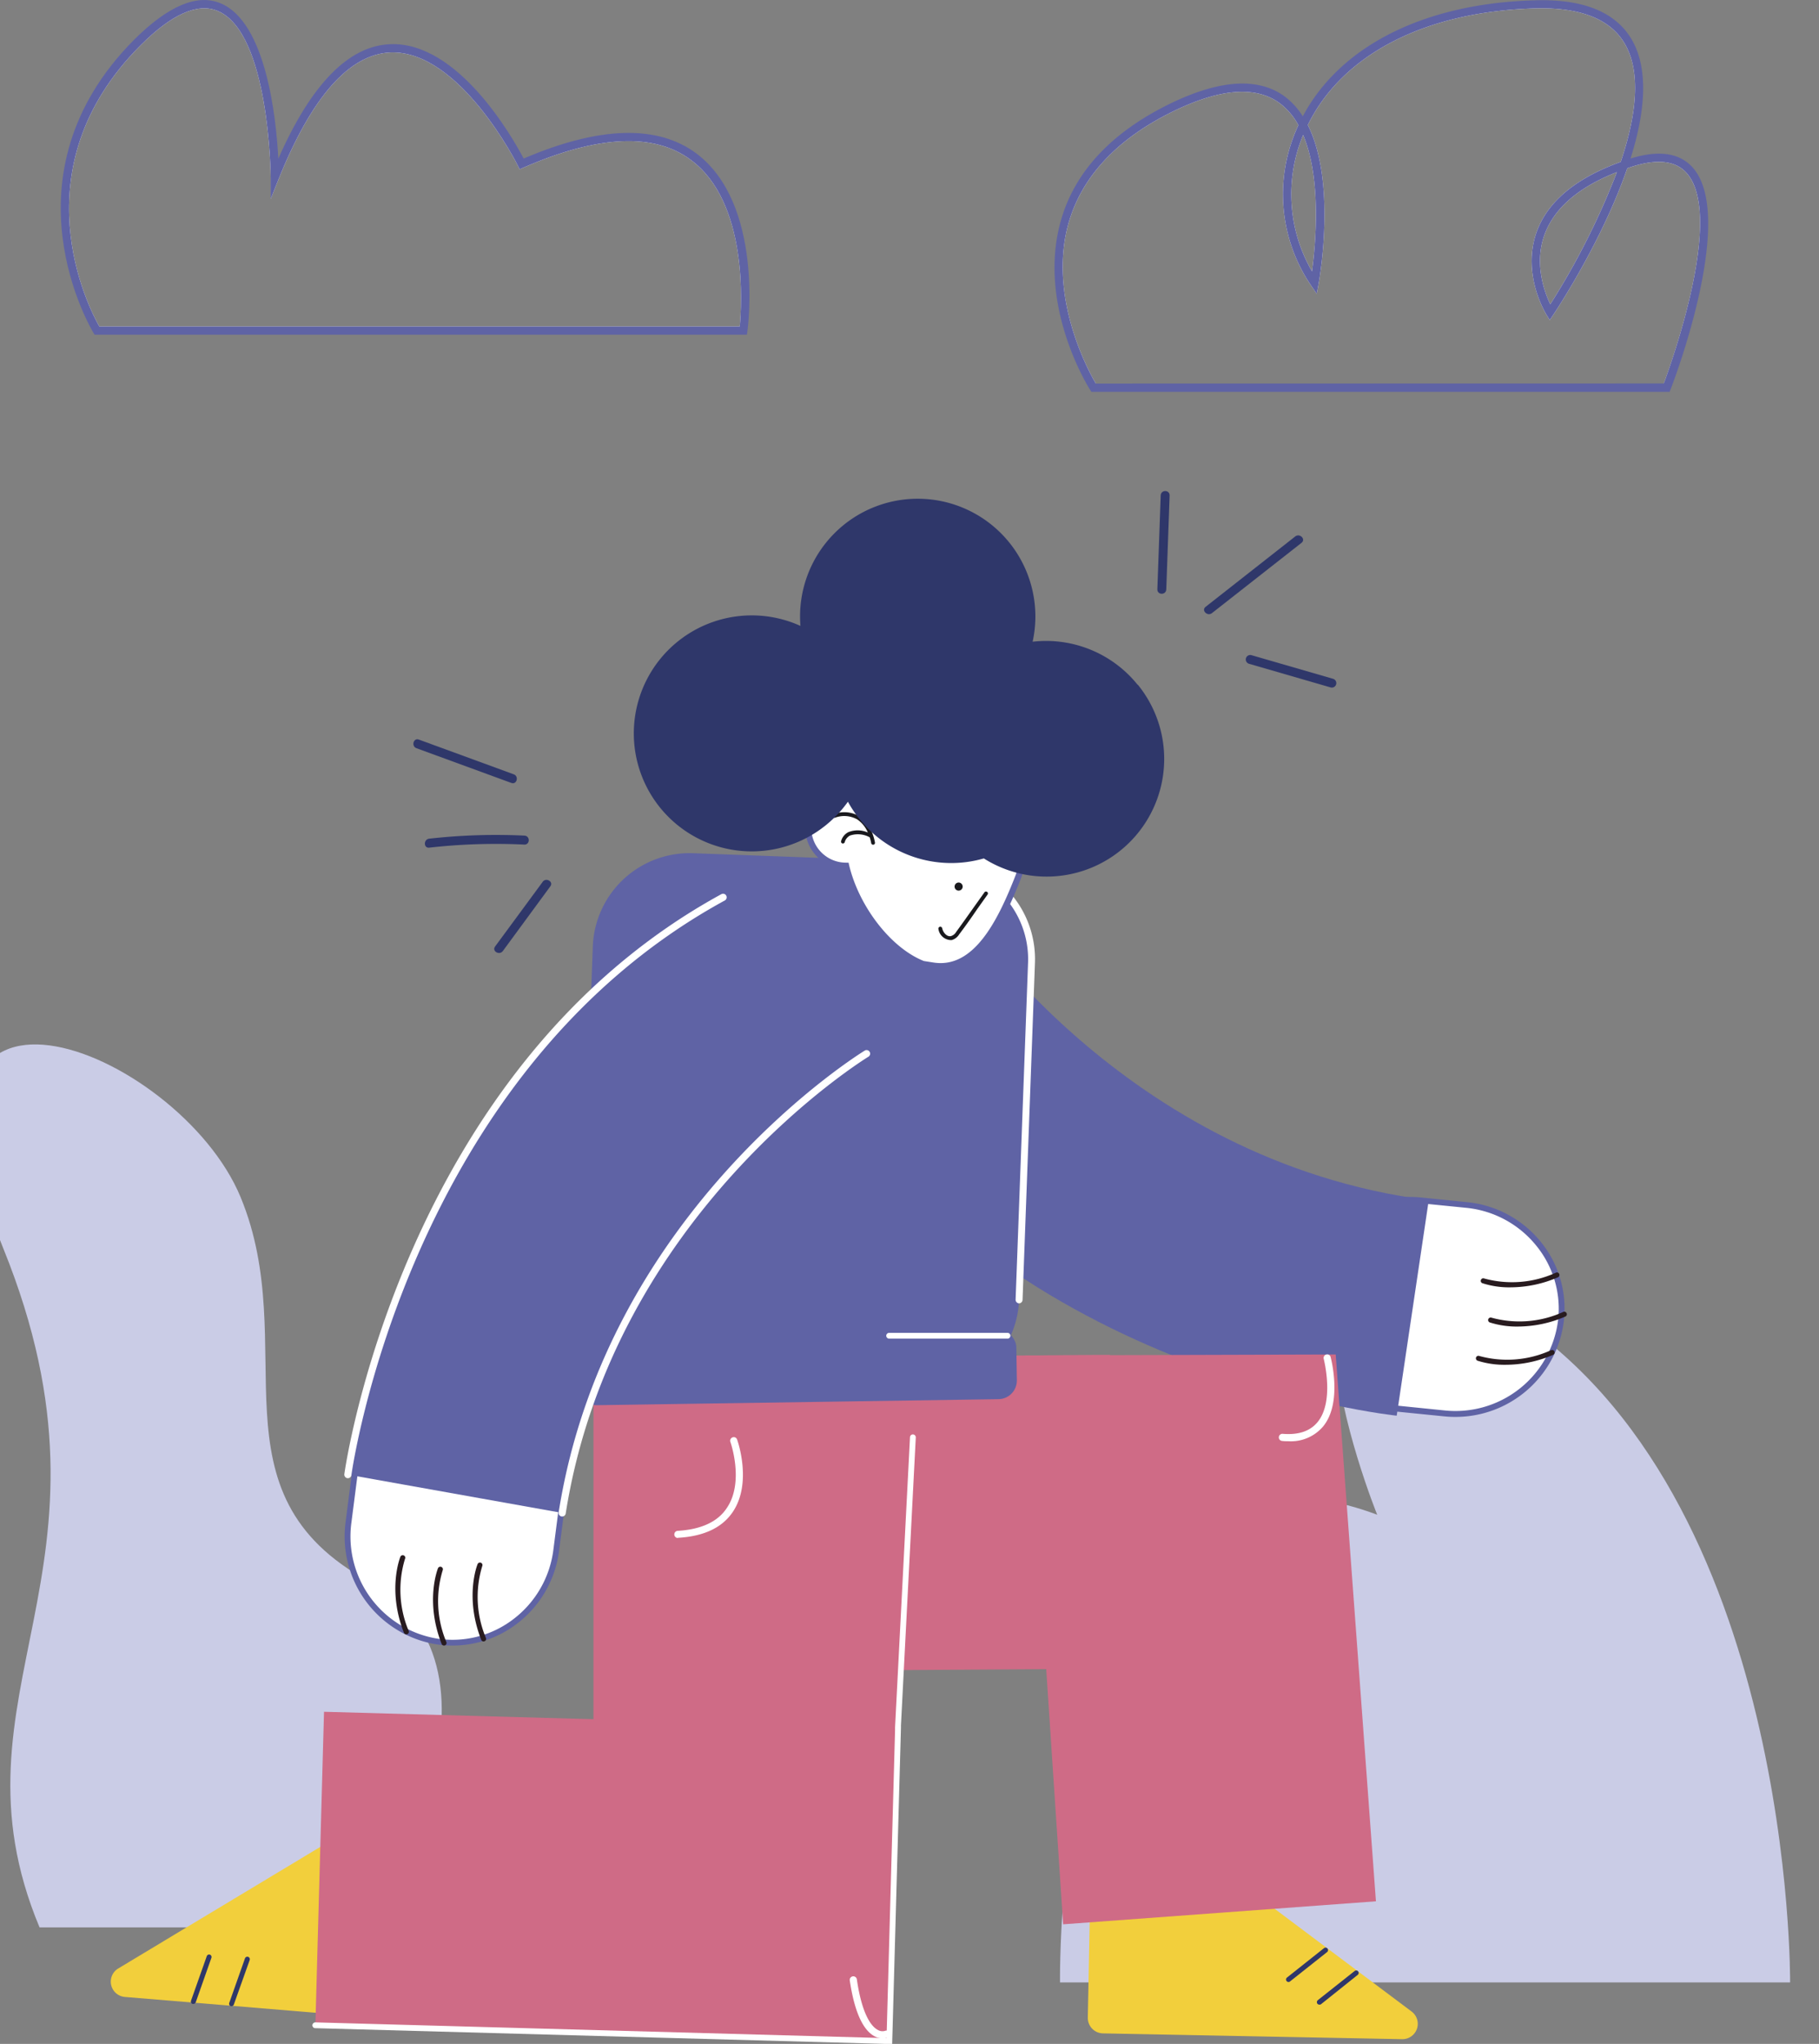 <svg xmlns="http://www.w3.org/2000/svg" viewBox="0 0 314.15 352.84"><rect x="0" y="0" width="314.15" height="352.84" fill="#808080" stroke="none"/><title>Mesa de trabajo 7</title><g id="Capa_1" data-name="Capa 1"><path d="M90.11,28.29S67.05-18.17,47.47,30.67c0,0-.21-46.85-23.69-23.36s-7,49.75-7,49.75H128.4S134.71,8.78,90.11,28.29Zm37.65,28.06H17.15C15.38,53.24,2.89,29.21,24.29,7.81,29.64,2.45,34.12.46,37.57,1.88c9,3.69,9.18,28.55,9.18,28.8l0,3.66,1.36-3.4C53.84,16.7,60.34,9.34,67.44,9.06c11.93-.45,21.92,19.35,22,19.55l.31.61.62-.27c12.9-5.64,22.67-6.08,29-1.3C129.24,35,128.09,52.79,127.76,56.35Z" fill="#fff"/><path d="M120.28,26.5c-6.7-5-16.74-4.74-29.84.87C88.6,23.88,79.16,7.14,67.38,7.63c-7.17.28-13.66,6.92-19.31,19.76-.38-7.15-2.13-23.61-10-26.83-4-1.67-9,.43-14.85,6.24C-.34,30.41,16,57.18,16.13,57.44l.21.34H129l.08-.62C129.23,56.26,131.83,35.18,120.28,26.5Zm7.48,29.85H17.15C15.38,53.24,2.89,29.21,24.29,7.81,29.64,2.45,34.12.46,37.57,1.88c9,3.69,9.18,28.55,9.18,28.8l0,3.66,1.36-3.4C53.84,16.7,60.34,9.34,67.44,9.06c11.93-.45,21.92,19.35,22,19.55l.31.61.62-.27c12.9-5.64,22.67-6.08,29-1.3C129.24,35,128.09,52.79,127.76,56.35Z" fill="#5f63a5"/><path d="M281.37,28.19l-.92.32c4.75-14,4.83-28.39-15.51-27.77-21.63.66-34.64,9.78-39.9,20.85-3.28-6.21-9.93-9.32-22.92-2.92-33.46,16.49-13.27,48.26-13.27,48.26h99S306,20,281.37,28.19ZM225.06,23.3c3.22,7.65,2.13,19.06,1.53,23.54A26.53,26.53,0,0,1,225.06,23.3Zm62.28,42.92H189.26c-1.3-2.2-8.28-15-4.73-27.64,2.26-8,8.28-14.53,17.91-19.27,8.25-4.07,14.53-4.55,18.67-1.42a11.71,11.71,0,0,1,3.13,3.72,28,28,0,0,0,2.17,27.65l1,1.46.32-1.73c.15-.84,3.12-17.53-1.87-27.42l.24-.46C232.21,9.19,246.38,2,265,1.45c8-.24,13.27,1.88,15.72,6.3,2.83,5.1,1.72,12.68-.81,20.2C272.16,30.74,267.29,34.8,265.4,40c-2.63,7.27,1.49,14,1.67,14.31l.58.94.62-.92c.54-.81,8.47-12.78,12.77-25.29l.56-.19c4.4-1.45,7.62-1.16,9.55.87C297.91,36.85,288.73,62.47,287.34,66.22Zm-8.09-36.51a128.23,128.23,0,0,1-11.51,22.82c-1-2.08-2.82-7-1-12C268.41,35.94,272.61,32.32,279.25,29.71Z" fill="#fff"/><path d="M292.18,28.75c-2.27-2.39-5.83-2.86-10.58-1.38,2.37-7.5,3.26-15,.34-20.31-2.74-4.93-8.45-7.3-17-7C246,.6,231.47,7.91,225,20.08a12.86,12.86,0,0,0-3-3.33c-4.61-3.48-11.39-3.05-20.17,1.27-10,4.94-16.28,11.72-18.64,20.17-4.06,14.49,4.71,28.54,5.09,29.13l.21.33h99.86l.18-.46C289,66,300.07,37.05,292.18,28.75ZM189.26,66.22c-1.3-2.2-8.28-15-4.73-27.64,2.26-8,8.28-14.53,17.91-19.27,8.25-4.07,14.53-4.55,18.67-1.42a11.71,11.71,0,0,1,3.13,3.72,28,28,0,0,0,2.17,27.65l1,1.46.32-1.73c.15-.84,3.12-17.53-1.87-27.42l.24-.46C232.21,9.19,246.38,2,265,1.45c8-.24,13.27,1.88,15.72,6.3,2.83,5.1,1.72,12.68-.81,20.2C272.16,30.74,267.29,34.8,265.4,40c-2.63,7.27,1.49,14,1.67,14.31l.58.94.62-.92c.54-.81,8.47-12.78,12.77-25.29l.56-.19c4.4-1.45,7.62-1.16,9.55.87,6.76,7.11-2.42,32.73-3.81,36.48Zm35.8-42.92c3.22,7.65,2.13,19.06,1.53,23.54A26.53,26.53,0,0,1,225.06,23.3Zm54.19,6.41a128.23,128.23,0,0,1-11.51,22.82c-1-2.08-2.82-7-1-12C268.41,35.94,272.61,32.32,279.25,29.71Z" fill="#5f63a5"/><path d="M183.07,342.22s-1.39-101.87,54.78-80.73c0,0-26.8-66.09,22.61-34.81s48.7,115.54,48.7,115.54Z" fill="#cacce6"/><path d="M6.83,332.72H63.77s28.18-44.44,0-59.7-11.54-40.51-22.21-66.34-63.63-47-41,8.81S-10.19,292,6.83,332.72Z" fill="#cacce6"/><path d="M78.64,331.2,68.35,314.09a2.65,2.65,0,0,0-3.64-.91L20.43,339.81a2.65,2.65,0,0,0,1.15,4.92l34,2.82a2.62,2.62,0,0,0,1.59-.37l20.52-12.34A2.65,2.65,0,0,0,78.64,331.2Z" fill="#f2cf3c"/><polygon points="102.49 222.13 158.77 225.91 154.2 314.66 102.49 308.83 102.49 222.13" fill="#cf6b86"/><rect x="77.69" y="274.32" width="54.17" height="99.18" transform="translate(431.46 228.14) rotate(91.58)" fill="#cf6b86"/><path d="M269.6,227.85h0A18.33,18.33,0,0,1,249.42,244l-7.79-.78a18.14,18.14,0,0,1-16.39-19.84h0a18.33,18.33,0,0,1,20.18-16.15l7.8.78A18.14,18.14,0,0,1,269.6,227.85Z" fill="#fff"/><path d="M251.31,244.6a18.14,18.14,0,0,1-1.94-.1l-7.79-.78a18.78,18.78,0,0,1-12.8-6.87,18.26,18.26,0,0,1-4-13.52,18.88,18.88,0,0,1,20.73-16.6l7.8.79a18.74,18.74,0,0,1,12.79,6.86,18.26,18.26,0,0,1,4,13.52A18.84,18.84,0,0,1,251.31,244.6Zm-7.78-37a17.82,17.82,0,0,0-17.79,15.8,17.27,17.27,0,0,0,3.81,12.79,17.79,17.79,0,0,0,12.13,6.5l7.79.79A17.86,17.86,0,0,0,269.1,227.8h0A17.24,17.24,0,0,0,265.29,215a17.79,17.79,0,0,0-12.12-6.5l-7.8-.78A16.33,16.33,0,0,0,243.53,207.63Z" fill="#5f63a5"/><path d="M260.06,235.6a15.39,15.39,0,0,1-4.88-.7.45.45,0,0,1-.26-.56.43.43,0,0,1,.56-.26,18.25,18.25,0,0,0,12.4-1,.45.45,0,0,1,.58.23.45.45,0,0,1-.24.58A20.8,20.8,0,0,1,260.06,235.6Z" fill="#281b1f"/><path d="M262.17,229a15.22,15.22,0,0,1-4.88-.71.44.44,0,0,1-.26-.56.45.45,0,0,1,.57-.26,18.21,18.21,0,0,0,12.39-1,.45.45,0,0,1,.58.24.43.43,0,0,1-.24.57A20.83,20.83,0,0,1,262.17,229Z" fill="#281b1f"/><path d="M260.89,222.23a15,15,0,0,1-4.87-.71.43.43,0,0,1-.26-.56.43.43,0,0,1,.56-.26,18.25,18.25,0,0,0,12.39-1,.43.43,0,0,1,.58.23.44.44,0,0,1-.23.57A20.66,20.66,0,0,1,260.89,222.23Z" fill="#281b1f"/><rect x="102.89" y="212.96" width="69.19" height="47.83" rx="15.29" transform="translate(-3.53 2.08) rotate(-0.86)" fill="#cf6b86"/><path d="M165.94,156.91s27.86,43.5,80.81,50.29l-5.53,37.19s-70.25-7.18-102-62.76Z" fill="#5f63a5"/><line x1="178.17" y1="166.19" x2="176.02" y2="224.35" fill="#5f63a5"/><path d="M176,224.35a16.73,16.73,0,0,1-17.34,16.1l-42.32-1.56a16.73,16.73,0,0,1-16.11-17.34l2.15-58.15a16.73,16.73,0,0,1,17.34-16.11l42.32,1.56a16.74,16.74,0,0,1,16.11,17.34" fill="#5f63a5"/><path d="M176,225h0a.63.63,0,0,1-.6-.64l2.15-58.16A16.13,16.13,0,0,0,162,149.47a.61.61,0,0,1-.59-.64.63.63,0,0,1,.64-.59,17.35,17.35,0,0,1,16.69,18l-2.14,58.16A.63.63,0,0,1,176,225Z" fill="#fff"/><line x1="40" y1="345.89" x2="42.72" y2="338.19" fill="#fff"/><path d="M40,346.32l-.14,0a.44.44,0,0,1-.27-.55l2.72-7.7a.43.43,0,0,1,.81.29L40.4,346A.42.42,0,0,1,40,346.32Z" fill="#2f376a"/><line x1="33.39" y1="345.51" x2="36.11" y2="337.81" fill="#fff"/><path d="M33.39,345.93a.36.36,0,0,1-.14,0,.43.43,0,0,1-.26-.55l2.72-7.69a.42.42,0,1,1,.8.28l-2.71,7.7A.43.43,0,0,1,33.39,345.93Z" fill="#2f376a"/><path d="M188.26,328.36l-.39,19.95a2.67,2.67,0,0,0,2.61,2.71l51.66,1a2.65,2.65,0,0,0,1.64-4.78l-27.33-20.49a2.65,2.65,0,0,0-1.54-.53L191,325.75A2.67,2.67,0,0,0,188.26,328.36Z" fill="#f2cf3c"/><line x1="228.93" y1="336.64" x2="222.53" y2="341.72" fill="#fff"/><path d="M222.53,342.15a.43.43,0,0,1-.26-.77l6.39-5.07a.42.42,0,0,1,.6.07.43.43,0,0,1-.06.6l-6.4,5.07A.39.39,0,0,1,222.53,342.15Z" fill="#2f376a"/><line x1="234.25" y1="340.56" x2="227.86" y2="345.63" fill="#fff"/><path d="M227.86,346.06a.46.46,0,0,1-.34-.16.45.45,0,0,1,.07-.61l6.4-5.07a.43.43,0,0,1,.53.67L228.13,346A.46.46,0,0,1,227.86,346.06Z" fill="#2f376a"/><polygon points="237.63 328.22 183.61 332.19 177.09 233.98 230.68 233.82 237.63 328.22" fill="#cf6b86"/><rect x="120.29" y="216.78" width="54.17" height="88.95" transform="translate(407.68 112.21) rotate(89.63)" fill="#cf6b86"/><rect x="99.75" y="229.95" width="75.82" height="12.11" rx="3.21" transform="translate(-3.52 2.09) rotate(-0.86)" fill="#5f63a5"/><path d="M75.76,283.41h0A18.34,18.34,0,0,1,60.2,262.77l1-7.77a18.13,18.13,0,0,1,20.3-15.8h0a18.33,18.33,0,0,1,15.56,20.64l-1,7.77A18.13,18.13,0,0,1,75.76,283.41Z" fill="#fff"/><path d="M78.17,284.07a18.88,18.88,0,0,1-2.48-.16h0a18.87,18.87,0,0,1-16-21.2l1-7.77a18.82,18.82,0,0,1,7.23-12.6,18.29,18.29,0,0,1,13.64-3.64,18.86,18.86,0,0,1,16,21.2l-1,7.77a18.8,18.8,0,0,1-7.24,12.6A18.26,18.26,0,0,1,78.17,284.07Zm-2.35-1.15a17.3,17.3,0,0,0,12.9-3.45,17.83,17.83,0,0,0,6.85-11.93l1-7.77a17.87,17.87,0,0,0-15.13-20.08,17.25,17.25,0,0,0-12.9,3.45,17.83,17.83,0,0,0-6.85,11.92l-1,7.77a17.87,17.87,0,0,0,15.13,20.09Z" fill="#5f63a5"/><path d="M70.17,282.14a.44.44,0,0,1-.41-.28c-2.86-7.31-.72-12.83-.63-13.07a.44.44,0,1,1,.81.33,18.31,18.31,0,0,0,.64,12.42.44.44,0,0,1-.25.57A.45.45,0,0,1,70.17,282.14Z" fill="#281b1f"/><path d="M76.68,284.07a.44.44,0,0,1-.41-.28c-2.86-7.31-.72-12.83-.63-13.06a.44.44,0,0,1,.57-.24.44.44,0,0,1,.25.57,18.24,18.24,0,0,0,.63,12.41.44.44,0,0,1-.25.57A.41.41,0,0,1,76.68,284.07Z" fill="#281b1f"/><path d="M83.52,283.36a.43.43,0,0,1-.41-.28c-2.87-7.31-.73-12.83-.63-13.06a.44.44,0,0,1,.57-.25.44.44,0,0,1,.24.57,18.27,18.27,0,0,0,.63,12.42.44.44,0,0,1-.24.57Z" fill="#281b1f"/><path d="M149.68,181.85s-44.3,26.59-52.62,79.32l-37-6.61s9.22-70,65.69-100.14Z" fill="#5f63a5"/><path d="M176,151.07l.94-3.69c3.34-8.62-.28-13-8.9-16.38h0a16.72,16.72,0,0,0-19.54,5.73,6.57,6.57,0,1,0-2.36,12.72c1.72,7.21,7.3,14.65,13.3,17l1.72.27C168.3,167.82,172.64,159.69,176,151.07Z" fill="#fff"/><path d="M162.48,167.34a8.78,8.78,0,0,1-1.42-.12l-1.83-.3c-5.86-2.27-11.62-9.51-13.53-16.95a7.11,7.11,0,1,1,2.59-13.88,17.28,17.28,0,0,1,19.93-5.59c4.74,1.84,7.66,3.88,9.19,6.44,1.7,2.8,1.7,6.28,0,10.63l-.94,3.69C173.37,159.29,169.29,167.34,162.48,167.34Zm-2.92-1.44,1.66.26c6.92,1.09,11.09-7.09,14.25-15.25l.93-3.66c1.58-4.08,1.6-7.26.1-9.76-1.41-2.34-4.16-4.24-8.67-6A16.21,16.21,0,0,0,148.92,137l-.24.33-.38-.14a6,6,0,0,0-5.88,1,6,6,0,0,0,3.71,10.73h.42l.09.4C148.37,156.57,153.92,163.68,159.56,165.9Z" fill="#5f63a5"/><circle cx="165.56" cy="153.05" r="0.7" fill="#19191d"/><path d="M164.07,162.28a2.25,2.25,0,0,1-2-1.9.33.33,0,0,1,.65-.14c.13.66.75,1.51,1.5,1.36a1.53,1.53,0,0,0,.9-.7c1.06-1.45,2.1-2.92,3.14-4.39l1.76-2.47a.33.33,0,0,1,.46-.07.32.32,0,0,1,.08.45l-1.76,2.47c-1,1.48-2.08,3-3.14,4.4a2.27,2.27,0,0,1-1.31,1Z" fill="#19191d"/><path d="M148.43,140.92a5.18,5.18,0,0,0-4.41-.39.33.33,0,0,0-.22.41.33.33,0,0,0,.41.22,4.55,4.55,0,0,1,3.86.31,5.16,5.16,0,0,1,1.81,2.25,4.3,4.3,0,0,0-3.4-.05,2.46,2.46,0,0,0-1.22,1.55.33.33,0,0,0,.25.39h.07a.33.33,0,0,0,.32-.27,1.82,1.82,0,0,1,.9-1.1,4.26,4.26,0,0,1,3.4.3,6.65,6.65,0,0,1,.26,1,.32.32,0,0,0,.32.28h.05a.32.32,0,0,0,.28-.37C151.09,145.34,150.63,142.33,148.43,140.92Z" fill="#19191d"/><path d="M196.48,118.22a20.29,20.29,0,0,0-18.14-7.44,20.32,20.32,0,1,0-40.1-2.73,20.37,20.37,0,1,0,8.2,30.35,21.2,21.2,0,0,0,2,3,20.33,20.33,0,0,0,21.47,6.79,20.31,20.31,0,0,0,26.59-30Z" fill="#2f376a"/><path d="M97.07,261.79H97a.62.62,0,0,1-.52-.7c8.27-52.42,52.47-79.49,52.92-79.76a.62.62,0,0,1,.63,1.06c-.44.27-44.15,27.06-52.33,78.89A.61.61,0,0,1,97.07,261.79Z" fill="#fff"/><path d="M152.46,351.88a3.11,3.11,0,0,1-1.46-.38c-2-1.09-3.45-4.3-4.23-9.56a.62.62,0,1,1,1.22-.19c.94,6.37,2.65,8.16,3.59,8.66a1.56,1.56,0,0,0,1.31.16.62.62,0,0,1,.52,1.12A2.35,2.35,0,0,1,152.46,351.88Z" fill="#fff"/><path d="M222.51,248.8c-.35,0-.71,0-1.08-.05a.62.62,0,0,1-.57-.66.62.62,0,0,1,.67-.57c2.7.22,4.7-.44,6-2,3-3.6,1.09-10.89,1.07-11a.62.62,0,0,1,1.19-.32c.09.33,2.1,8-1.31,12.08A7.3,7.3,0,0,1,222.51,248.8Z" fill="#fff"/><path d="M117,265.5a.62.62,0,0,1,0-1.23c4.08-.23,7-1.57,8.56-4,3-4.47.61-11.28.58-11.35a.62.62,0,0,1,.38-.79.6.6,0,0,1,.78.37c.11.3,2.61,7.46-.71,12.45-1.82,2.75-5,4.27-9.52,4.52Z" fill="#fff"/><path d="M90.57,144.25a103.76,103.76,0,0,0-16.44.53c-1,.11-1,1.66,0,1.55a102.59,102.59,0,0,1,16.44-.53c1,0,1-1.5,0-1.55Z" fill="#2f376a"/><path d="M88.73,133.67l-16.4-6c-.93-.34-1.34,1.15-.41,1.49l16.4,6c.93.34,1.34-1.15.41-1.49Z" fill="#2f376a"/><path d="M93.72,152.24,85.5,163.4c-.59.8.75,1.57,1.34.78L95.05,153c.59-.8-.74-1.57-1.33-.78Z" fill="#2f376a"/><path d="M201.42,101.75,202,85.52c0-1-1.51-1-1.54,0l-.58,16.23c0,1,1.5,1,1.54,0Z" fill="#2f376a"/><path d="M209.3,105.85,224.79,93.7c.78-.62-.31-1.7-1.09-1.1l-15.49,12.16c-.78.61.32,1.69,1.09,1.09Z" fill="#2f376a"/><path d="M215.72,114.59l14.09,4.08a.77.77,0,0,0,.41-1.49l-14.09-4.08a.77.77,0,0,0-.41,1.49Z" fill="#2f376a"/><path d="M60.05,255.18H60a.63.63,0,0,1-.53-.7c.09-.69,9.8-69.94,65.13-100.13a.62.62,0,0,1,.59,1.09c-54.78,29.88-64.41,98.51-64.5,99.2A.61.61,0,0,1,60.05,255.18Z" fill="#fff"/><path d="M154.08,352.87l-99.64-2.75a.5.5,0,0,1-.49-.52.52.52,0,0,1,.52-.48l98.64,2.72,1.47-53.14h0l0-.52,2.58-50.08a.5.5,0,0,1,.52-.48.51.51,0,0,1,.48.53l-2.56,49.68,0,.39Z" fill="#fff"/><path d="M174,231.09H153.56a.51.51,0,0,1-.5-.5.5.5,0,0,1,.5-.5H174a.5.5,0,0,1,.5.5A.51.51,0,0,1,174,231.09Z" fill="#fff"/></g></svg>